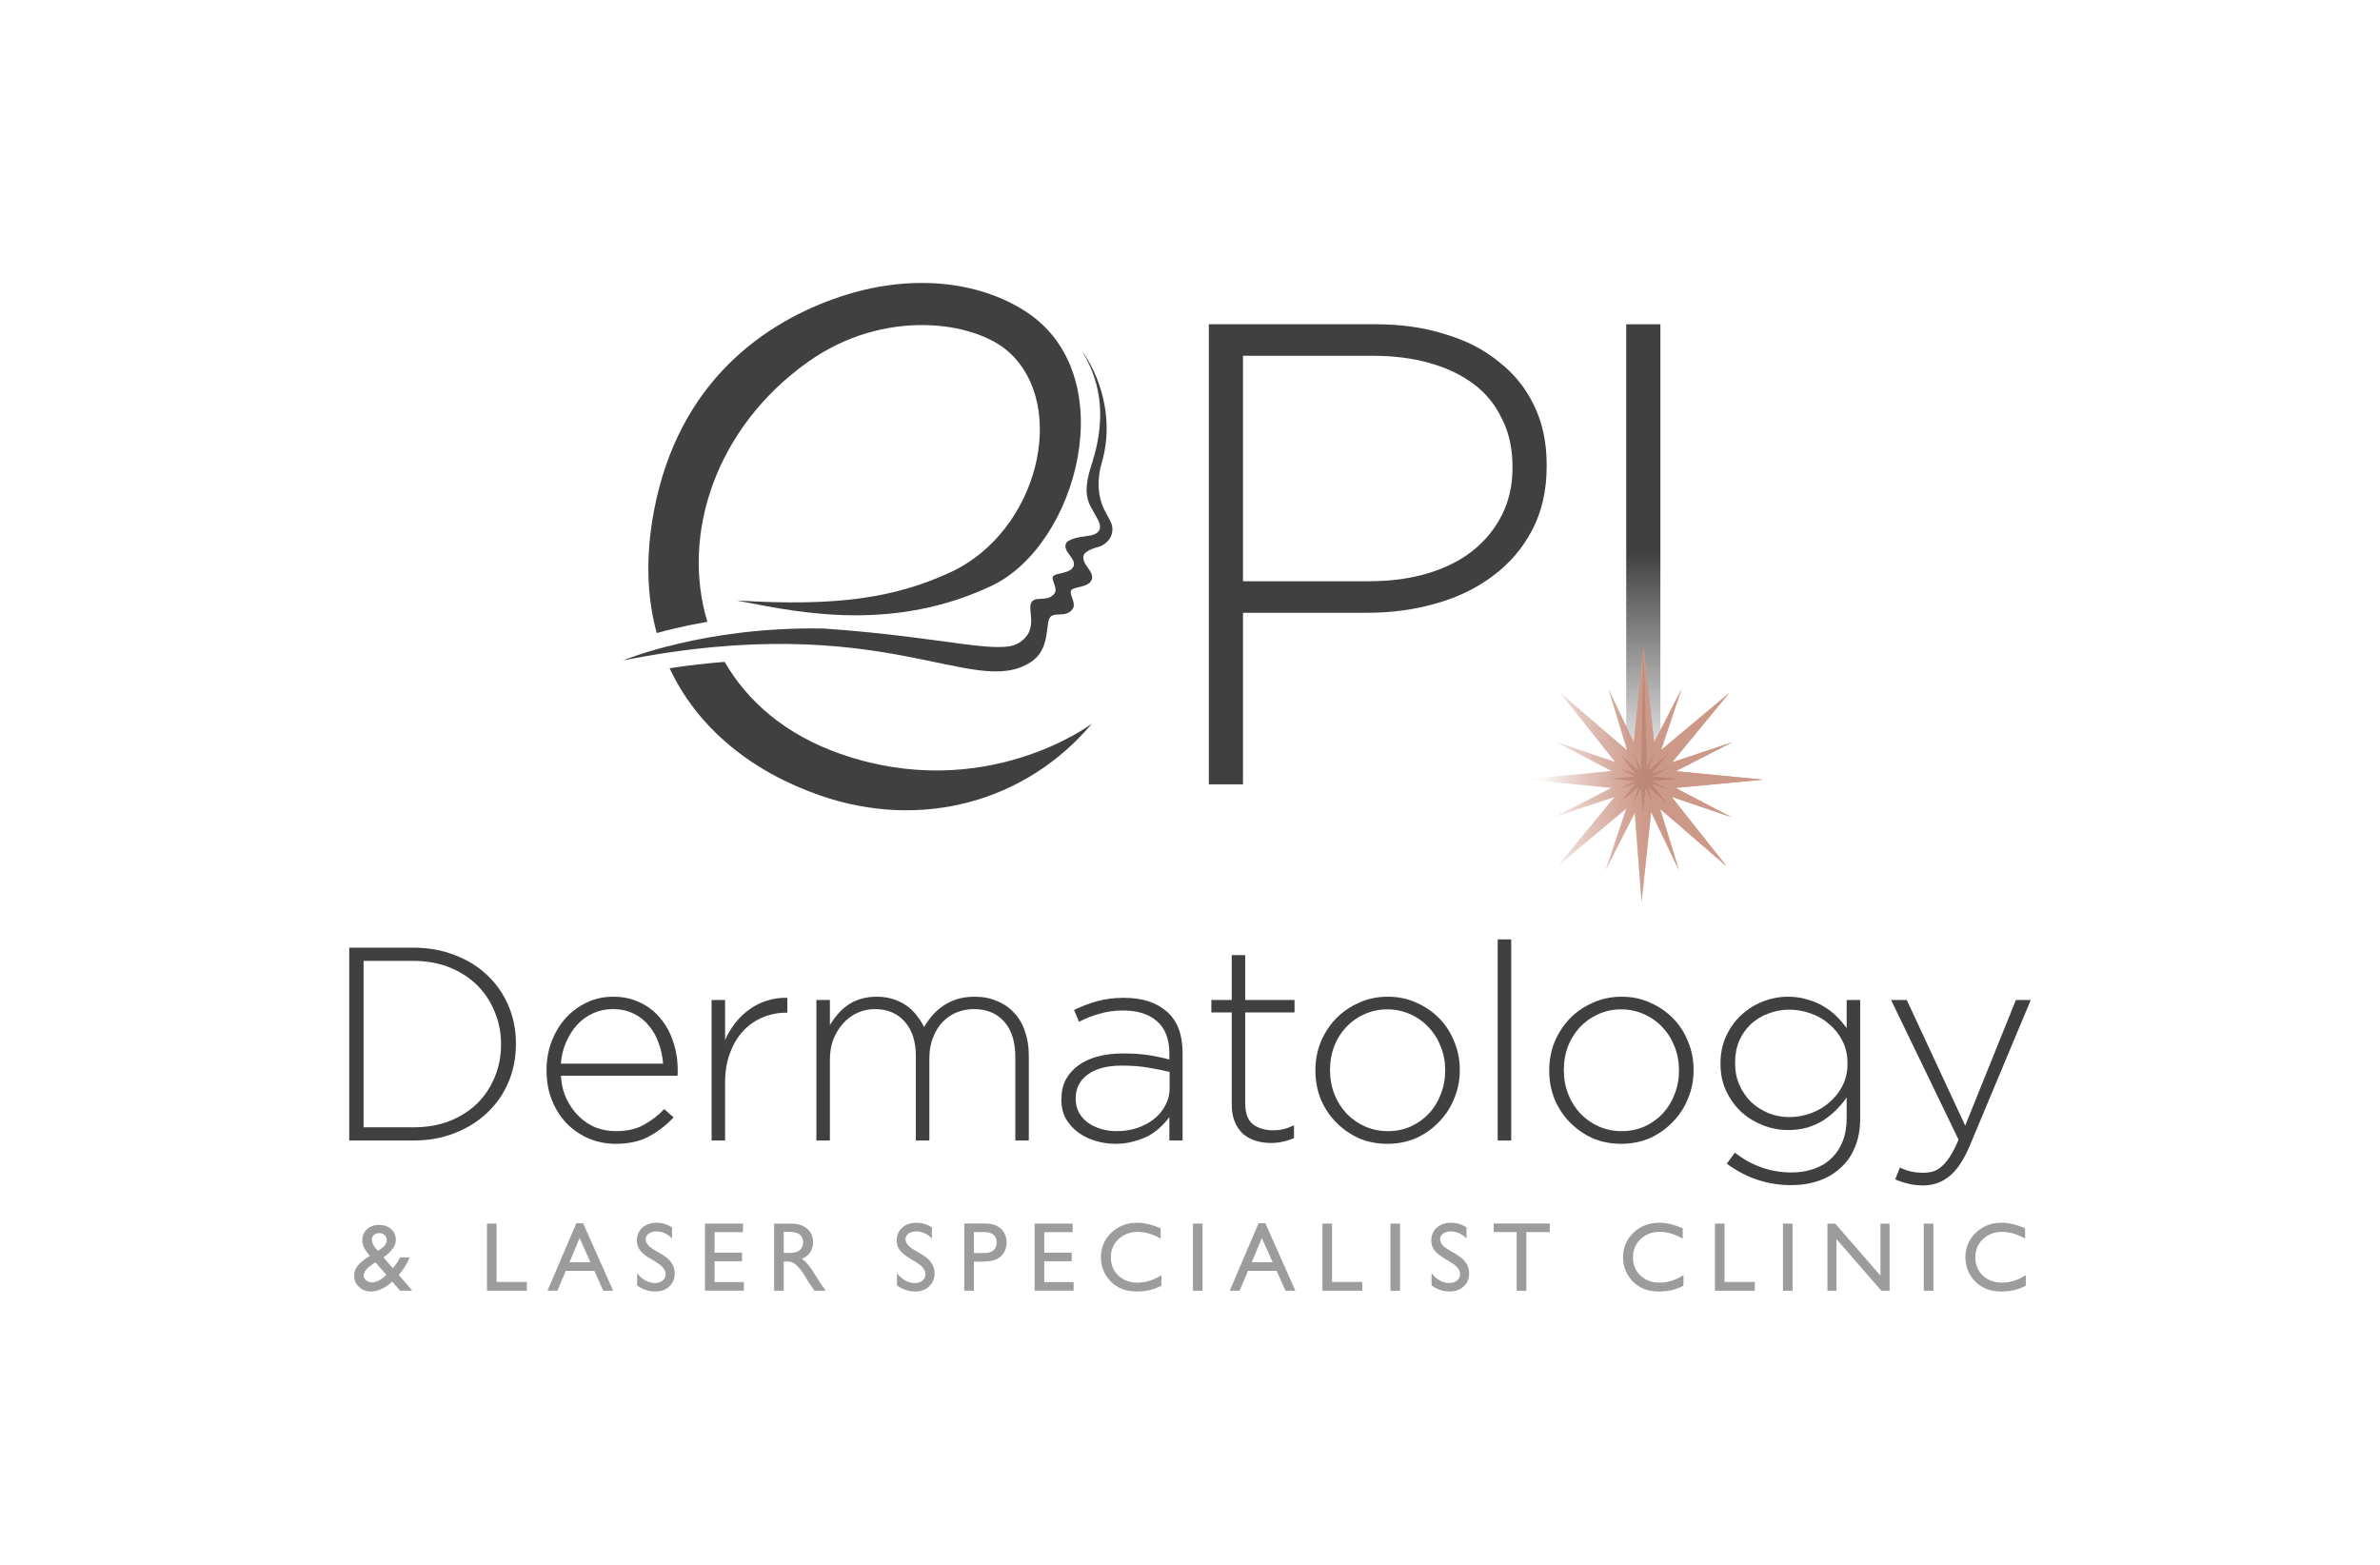 <svg width="184" height="121" viewBox="0 0 184 121" fill="none" xmlns="http://www.w3.org/2000/svg">
<path d="M119.575 36.046V35.944C119.575 34.216 119.253 32.692 118.61 31.371C117.966 30.016 117.051 28.881 115.866 27.966C114.714 27.017 113.325 26.306 111.699 25.832C110.106 25.324 108.328 25.07 106.363 25.07H93.456V60.64H96.098V47.378H105.702C107.566 47.378 109.327 47.141 110.987 46.666C112.681 46.192 114.155 45.48 115.408 44.532C116.696 43.583 117.712 42.398 118.457 40.975C119.202 39.552 119.575 37.909 119.575 36.046ZM116.933 36.198C116.933 37.519 116.662 38.722 116.12 39.806C115.578 40.89 114.815 41.822 113.833 42.601C112.884 43.346 111.733 43.922 110.377 44.329C109.022 44.735 107.515 44.938 105.855 44.938H96.098V27.509H106.16C107.752 27.509 109.209 27.695 110.53 28.068C111.851 28.44 112.986 28.982 113.935 29.694C114.883 30.405 115.611 31.303 116.12 32.387C116.662 33.437 116.933 34.674 116.933 36.096V36.198Z" fill="#404040"/>
<path d="M128.366 60.641V25.071H125.724V60.641H128.366Z" fill="url(#paint0_linear_10230_7940)"/>
<path d="M129.545 60.92L136.295 60.281L129.565 59.623L133.945 57.376L129.274 58.936L133.689 53.576L128.422 57.986L130.006 53.268L127.883 57.396L127.069 49.938L126.311 57.394L124.348 53.26L125.803 58.025L120.62 53.558L124.861 58.914L120.285 57.358L124.593 59.613L117.813 60.256L124.573 60.917L120.198 63.16L124.821 61.616L120.419 66.96L125.735 62.508L124.138 67.269L126.384 62.847L126.912 69.745L127.653 62.788L129.796 67.276L128.354 62.553L133.488 66.978L129.233 61.606L133.858 63.179L129.545 60.92Z" fill="url(#paint1_linear_10230_7940)"/>
<path d="M136.295 60.281L129.545 60.92L133.858 63.179L129.233 61.606L133.488 66.978L128.354 62.553L129.796 67.276L127.653 62.788L126.912 69.745L126.384 62.847L124.138 67.269L125.735 62.508L120.419 66.96L124.821 61.616L120.198 63.16L124.573 60.917L117.813 60.256L124.593 59.613L120.285 57.358L124.861 58.914L120.62 53.558L125.803 58.025L124.348 53.26L126.311 57.394L127.069 49.938L127.883 57.396L130.006 53.268L128.422 57.986L133.689 53.576L129.274 58.936L133.945 57.376L129.565 59.623L136.295 60.281Z" fill="url(#paint2_linear_10230_7940)"/>
<path d="M129.622 60.214L127.743 60.392L128.94 61.019L127.662 60.584L128.842 62.074L127.409 60.839L127.811 62.157L127.22 60.919L127.015 62.843L126.868 60.918L126.24 62.155L126.682 60.839L125.212 62.069L126.436 60.583L125.145 61.014L126.362 60.39L124.488 60.207L126.367 60.029L125.17 59.402L126.448 59.837L125.268 58.346L126.7 59.581L126.298 58.264L126.876 59.475L127.069 49.938L127.32 59.348L127.87 58.266L127.428 59.582L128.898 58.351L127.673 59.838L128.964 59.407L127.748 60.031L129.622 60.214Z" fill="url(#paint3_linear_10230_7940)"/>
<path d="M85.175 35.786C86.416 31.523 84.286 27.935 83.654 27.172C84.843 29.071 85.696 31.845 84.431 35.79C84.073 36.907 83.761 38.063 84.286 39.1L84.843 40.112C85.371 41.031 84.767 41.357 84.132 41.429C83.34 41.518 82.536 41.699 82.406 42.029C82.154 42.67 83.233 43.176 82.995 43.781C82.756 44.387 81.523 44.273 81.396 44.593C81.27 44.914 81.848 45.502 81.489 45.927C80.921 46.597 79.959 46.006 79.706 46.647C79.454 47.288 80.308 48.756 78.77 49.707C77.227 50.662 72.989 49.239 63.683 48.595C54.451 48.42 48.173 51.06 48.176 51.06C68.455 47.031 75.234 54.105 79.706 51.181C81.103 50.267 80.855 48.567 81.103 47.877C81.352 47.186 82.334 47.836 82.901 47.118C83.26 46.663 82.668 46.021 82.793 45.676C82.917 45.331 84.168 45.467 84.402 44.815C84.637 44.164 83.538 43.605 83.787 42.915C83.862 42.706 84.317 42.438 84.79 42.324C85.759 42.092 86.3 41.151 85.833 40.272L85.371 39.403C84.827 38.276 84.824 36.989 85.175 35.786Z" fill="#404040"/>
<path fill-rule="evenodd" clip-rule="evenodd" d="M57.478 46.528C62.054 47.425 69.197 48.826 76.665 45.289C83.298 42.147 86.888 29.006 79.302 24.086C75.668 21.729 70.402 21.111 64.927 22.95C59.27 24.851 52.432 29.387 50.538 39.61C49.894 43.086 50.024 46.202 50.771 48.942C51.203 48.824 51.677 48.703 52.19 48.583C52.941 48.407 53.776 48.232 54.688 48.074C52.625 41.265 55.361 33.023 62.472 27.977C68.361 23.797 75.346 24.828 77.997 27.219C82.613 31.384 80.269 41.128 73.453 44.259C69.186 46.219 64.744 46.909 56.961 46.427C57.129 46.459 57.302 46.493 57.478 46.528ZM56.024 51.171C54.686 51.278 53.269 51.438 51.767 51.663C53.971 56.38 58.215 59.703 63.407 61.503C71.221 64.212 79.302 62.014 84.41 55.956C84.41 55.956 76.135 62.207 64.927 58.269C60.743 56.799 57.792 54.248 56.024 51.171Z" fill="#404040"/>
<path d="M39.886 80.724V80.682C39.886 79.631 39.695 78.658 39.311 77.764C38.928 76.855 38.381 76.067 37.671 75.399C36.975 74.732 36.138 74.214 35.158 73.844C34.192 73.461 33.127 73.269 31.963 73.269H27V88.179H31.963C33.127 88.179 34.192 87.988 35.158 87.604C36.138 87.221 36.975 86.695 37.671 86.028C38.381 85.361 38.928 84.573 39.311 83.664C39.695 82.755 39.886 81.775 39.886 80.724ZM38.736 80.767C38.736 81.662 38.573 82.499 38.246 83.28C37.934 84.047 37.487 84.722 36.904 85.304C36.322 85.872 35.612 86.326 34.774 86.667C33.937 86.994 32.999 87.157 31.963 87.157H28.108V74.292H31.963C32.999 74.292 33.937 74.462 34.774 74.803C35.612 75.144 36.322 75.605 36.904 76.187C37.487 76.77 37.934 77.451 38.246 78.232C38.573 79.013 38.736 79.844 38.736 80.724V80.767Z" fill="#404040"/>
<path d="M43.363 83.174H52.373C52.387 83.089 52.394 83.025 52.394 82.982C52.394 82.925 52.394 82.861 52.394 82.79V82.748C52.394 81.938 52.274 81.193 52.032 80.511C51.805 79.816 51.471 79.212 51.031 78.701C50.605 78.19 50.087 77.792 49.476 77.508C48.866 77.21 48.177 77.061 47.41 77.061C46.672 77.061 45.99 77.21 45.365 77.508C44.74 77.806 44.194 78.211 43.725 78.722C43.271 79.233 42.909 79.837 42.639 80.533C42.383 81.214 42.255 81.945 42.255 82.727V82.769C42.255 83.621 42.398 84.395 42.681 85.091C42.965 85.787 43.349 86.383 43.832 86.88C44.329 87.377 44.897 87.76 45.536 88.03C46.189 88.3 46.87 88.435 47.581 88.435C48.617 88.435 49.483 88.243 50.179 87.86C50.889 87.476 51.521 86.987 52.075 86.39L51.351 85.751C50.896 86.234 50.371 86.639 49.774 86.965C49.192 87.292 48.475 87.455 47.623 87.455C47.084 87.455 46.565 87.363 46.068 87.178C45.585 86.979 45.152 86.695 44.769 86.326C44.386 85.957 44.066 85.51 43.81 84.984C43.555 84.459 43.406 83.855 43.363 83.174ZM43.363 82.237C43.406 81.64 43.541 81.086 43.768 80.575C43.995 80.05 44.279 79.603 44.62 79.233C44.975 78.85 45.387 78.552 45.855 78.339C46.324 78.126 46.828 78.019 47.367 78.019C47.992 78.019 48.539 78.14 49.008 78.381C49.476 78.609 49.867 78.921 50.179 79.319C50.506 79.702 50.754 80.149 50.925 80.66C51.109 81.157 51.223 81.683 51.265 82.237H43.363Z" fill="#404040"/>
<path d="M60.871 78.296V77.146C60.332 77.132 59.813 77.203 59.316 77.359C58.834 77.501 58.386 77.721 57.974 78.019C57.563 78.303 57.194 78.651 56.867 79.063C56.54 79.475 56.27 79.922 56.057 80.405V77.316H55.014V88.179H56.057V83.728C56.057 82.847 56.185 82.073 56.441 81.406C56.697 80.724 57.037 80.156 57.463 79.702C57.904 79.233 58.408 78.885 58.976 78.658C59.544 78.417 60.14 78.296 60.765 78.296H60.871Z" fill="#404040"/>
<path d="M79.538 88.179V81.598C79.538 80.916 79.439 80.298 79.24 79.745C79.055 79.177 78.779 78.701 78.409 78.317C78.054 77.92 77.614 77.615 77.089 77.401C76.578 77.174 76.002 77.061 75.364 77.061C74.852 77.061 74.391 77.125 73.979 77.252C73.581 77.38 73.219 77.558 72.893 77.785C72.58 77.998 72.303 78.246 72.062 78.53C71.821 78.814 71.615 79.106 71.444 79.404C71.288 79.091 71.096 78.793 70.869 78.509C70.656 78.225 70.401 77.977 70.102 77.764C69.804 77.551 69.456 77.38 69.059 77.252C68.675 77.125 68.249 77.061 67.781 77.061C67.298 77.061 66.865 77.125 66.481 77.252C66.112 77.366 65.786 77.529 65.502 77.742C65.218 77.941 64.962 78.175 64.735 78.445C64.522 78.701 64.33 78.971 64.16 79.255V77.316H63.116V88.179H64.16V81.917C64.16 81.363 64.245 80.852 64.415 80.383C64.6 79.915 64.849 79.503 65.161 79.148C65.473 78.793 65.842 78.516 66.268 78.317C66.694 78.119 67.149 78.019 67.632 78.019C68.611 78.019 69.385 78.346 69.953 78.999C70.521 79.638 70.805 80.525 70.805 81.662V88.179H71.849V81.853C71.849 81.243 71.941 80.703 72.126 80.234C72.311 79.752 72.559 79.347 72.871 79.02C73.184 78.694 73.546 78.445 73.958 78.275C74.384 78.104 74.824 78.019 75.278 78.019C76.287 78.019 77.075 78.346 77.643 78.999C78.211 79.638 78.495 80.547 78.495 81.725V88.179H79.538Z" fill="#404040"/>
<path d="M91.427 88.179V81.406C91.427 79.986 91.022 78.921 90.213 78.211C89.404 77.501 88.296 77.146 86.89 77.146C86.138 77.146 85.456 77.231 84.846 77.401C84.235 77.572 83.632 77.799 83.035 78.083L83.418 78.999C83.915 78.743 84.441 78.537 84.995 78.381C85.549 78.211 86.159 78.126 86.826 78.126C87.948 78.126 88.822 78.403 89.446 78.956C90.085 79.51 90.405 80.341 90.405 81.448V81.917C89.879 81.775 89.34 81.662 88.786 81.576C88.232 81.491 87.572 81.448 86.805 81.448C86.095 81.448 85.449 81.527 84.867 81.683C84.285 81.839 83.788 82.066 83.376 82.364C82.964 82.663 82.638 83.032 82.396 83.472C82.169 83.912 82.055 84.416 82.055 84.984V85.027C82.055 85.595 82.176 86.092 82.417 86.518C82.673 86.944 83 87.299 83.397 87.583C83.795 87.867 84.242 88.08 84.739 88.222C85.236 88.364 85.74 88.435 86.251 88.435C86.763 88.435 87.231 88.371 87.657 88.243C88.097 88.13 88.488 87.981 88.829 87.796C89.169 87.597 89.468 87.377 89.723 87.136C89.993 86.88 90.22 86.624 90.405 86.369V88.179H91.427ZM90.426 84.111C90.426 84.608 90.312 85.062 90.085 85.474C89.872 85.886 89.574 86.241 89.191 86.539C88.822 86.823 88.388 87.05 87.891 87.221C87.394 87.377 86.869 87.455 86.315 87.455C85.903 87.455 85.506 87.398 85.123 87.285C84.739 87.171 84.398 87.008 84.1 86.795C83.816 86.582 83.589 86.326 83.418 86.028C83.248 85.716 83.163 85.361 83.163 84.963V84.92C83.163 84.154 83.468 83.543 84.079 83.089C84.704 82.62 85.591 82.386 86.741 82.386C87.522 82.386 88.218 82.442 88.829 82.556C89.439 82.656 89.972 82.762 90.426 82.876V84.111Z" fill="#404040"/>
<path d="M100.04 87.988V87.008C99.727 87.15 99.45 87.249 99.209 87.306C98.967 87.363 98.712 87.391 98.442 87.391C97.803 87.391 97.278 87.235 96.866 86.923C96.468 86.61 96.269 86.064 96.269 85.282V78.275H100.082V77.316H96.269V73.844H95.226V77.316H93.65V78.275H95.226V85.389C95.226 85.9 95.304 86.347 95.46 86.731C95.616 87.1 95.829 87.412 96.099 87.668C96.383 87.909 96.71 88.087 97.079 88.201C97.448 88.314 97.846 88.371 98.272 88.371C98.612 88.371 98.918 88.335 99.188 88.264C99.472 88.208 99.755 88.115 100.04 87.988Z" fill="#404040"/>
<path d="M112.857 82.748V82.705C112.857 81.938 112.715 81.214 112.431 80.533C112.161 79.851 111.777 79.255 111.28 78.743C110.783 78.232 110.194 77.828 109.512 77.529C108.845 77.217 108.107 77.061 107.297 77.061C106.488 77.061 105.742 77.217 105.061 77.529C104.379 77.828 103.783 78.239 103.272 78.765C102.775 79.29 102.384 79.894 102.1 80.575C101.83 81.257 101.695 81.981 101.695 82.748V82.79C101.695 83.557 101.83 84.281 102.1 84.963C102.384 85.645 102.775 86.241 103.272 86.752C103.769 87.263 104.351 87.675 105.018 87.988C105.7 88.286 106.445 88.435 107.255 88.435C108.064 88.435 108.81 88.286 109.491 87.988C110.173 87.675 110.762 87.256 111.259 86.731C111.77 86.206 112.161 85.602 112.431 84.92C112.715 84.239 112.857 83.515 112.857 82.748ZM111.728 82.79C111.728 83.429 111.614 84.033 111.387 84.601C111.174 85.169 110.869 85.666 110.471 86.092C110.088 86.504 109.619 86.837 109.065 87.093C108.526 87.334 107.936 87.455 107.297 87.455C106.673 87.455 106.083 87.334 105.529 87.093C104.99 86.852 104.514 86.518 104.102 86.092C103.705 85.666 103.392 85.169 103.165 84.601C102.938 84.019 102.824 83.401 102.824 82.748V82.705C102.824 82.066 102.931 81.463 103.144 80.895C103.371 80.327 103.676 79.837 104.06 79.425C104.457 78.999 104.926 78.665 105.465 78.424C106.019 78.168 106.616 78.04 107.255 78.04C107.879 78.04 108.462 78.161 109.001 78.403C109.555 78.644 110.031 78.978 110.428 79.404C110.84 79.83 111.16 80.334 111.387 80.916C111.614 81.484 111.728 82.095 111.728 82.748V82.79Z" fill="#404040"/>
<path d="M116.832 88.179V72.63H115.788V88.179H116.832Z" fill="#404040"/>
<path d="M130.933 82.748V82.705C130.933 81.938 130.791 81.214 130.507 80.533C130.237 79.851 129.854 79.255 129.357 78.743C128.86 78.232 128.271 77.828 127.589 77.529C126.922 77.217 126.183 77.061 125.374 77.061C124.564 77.061 123.819 77.217 123.137 77.529C122.456 77.828 121.859 78.239 121.348 78.765C120.851 79.29 120.461 79.894 120.177 80.575C119.907 81.257 119.772 81.981 119.772 82.748V82.79C119.772 83.557 119.907 84.281 120.177 84.963C120.461 85.645 120.851 86.241 121.348 86.752C121.845 87.263 122.427 87.675 123.095 87.988C123.776 88.286 124.522 88.435 125.331 88.435C126.141 88.435 126.886 88.286 127.568 87.988C128.249 87.675 128.839 87.256 129.336 86.731C129.847 86.206 130.237 85.602 130.507 84.92C130.791 84.239 130.933 83.515 130.933 82.748ZM129.804 82.79C129.804 83.429 129.691 84.033 129.463 84.601C129.25 85.169 128.945 85.666 128.548 86.092C128.164 86.504 127.696 86.837 127.142 87.093C126.602 87.334 126.013 87.455 125.374 87.455C124.749 87.455 124.16 87.334 123.606 87.093C123.066 86.852 122.591 86.518 122.179 86.092C121.781 85.666 121.469 85.169 121.242 84.601C121.014 84.019 120.901 83.401 120.901 82.748V82.705C120.901 82.066 121.007 81.463 121.22 80.895C121.448 80.327 121.753 79.837 122.136 79.425C122.534 78.999 123.002 78.665 123.542 78.424C124.096 78.168 124.692 78.04 125.331 78.04C125.956 78.04 126.538 78.161 127.078 78.403C127.632 78.644 128.107 78.978 128.505 79.404C128.917 79.83 129.236 80.334 129.463 80.916C129.691 81.484 129.804 82.095 129.804 82.748V82.79Z" fill="#404040"/>
<path d="M143.812 86.497V77.316H142.768V79.489C142.541 79.177 142.278 78.871 141.98 78.573C141.682 78.275 141.348 78.019 140.979 77.806C140.61 77.579 140.191 77.401 139.722 77.274C139.268 77.132 138.771 77.061 138.231 77.061C137.578 77.061 136.939 77.181 136.315 77.423C135.69 77.664 135.129 78.012 134.632 78.466C134.149 78.907 133.759 79.446 133.46 80.085C133.162 80.724 133.013 81.434 133.013 82.215V82.258C133.013 83.039 133.162 83.742 133.46 84.367C133.759 84.991 134.149 85.531 134.632 85.985C135.129 86.426 135.69 86.766 136.315 87.008C136.939 87.249 137.578 87.37 138.231 87.37C138.771 87.37 139.268 87.306 139.722 87.178C140.177 87.036 140.589 86.852 140.958 86.624C141.327 86.383 141.661 86.113 141.959 85.815C142.257 85.517 142.527 85.197 142.768 84.856V86.433C142.768 87.129 142.662 87.739 142.449 88.264C142.236 88.79 141.938 89.23 141.554 89.585C141.185 89.94 140.738 90.203 140.212 90.373C139.701 90.558 139.133 90.65 138.508 90.65C136.904 90.65 135.441 90.139 134.121 89.117L133.503 89.969C134.994 91.076 136.655 91.63 138.487 91.63C139.254 91.63 139.964 91.516 140.617 91.289C141.27 91.062 141.831 90.728 142.3 90.288C142.783 89.862 143.152 89.329 143.407 88.691C143.677 88.052 143.812 87.32 143.812 86.497ZM142.832 82.237C142.832 82.861 142.704 83.429 142.449 83.941C142.193 84.438 141.852 84.871 141.426 85.24C141.015 85.595 140.539 85.872 139.999 86.071C139.46 86.269 138.906 86.369 138.338 86.369C137.784 86.369 137.252 86.269 136.741 86.071C136.229 85.858 135.782 85.574 135.399 85.219C135.015 84.849 134.71 84.409 134.483 83.898C134.256 83.387 134.142 82.826 134.142 82.215V82.173C134.142 81.534 134.248 80.966 134.461 80.469C134.689 79.957 134.994 79.524 135.377 79.169C135.761 78.814 136.208 78.545 136.719 78.36C137.23 78.161 137.77 78.062 138.338 78.062C138.906 78.062 139.46 78.161 139.999 78.36C140.539 78.545 141.015 78.822 141.426 79.191C141.852 79.546 142.193 79.979 142.449 80.49C142.704 81.001 142.832 81.569 142.832 82.194V82.237Z" fill="#404040"/>
<path d="M157 77.316H155.85L151.931 87.029L147.415 77.316H146.201L151.419 88.115C151.221 88.584 151.022 88.982 150.823 89.308C150.624 89.635 150.418 89.897 150.205 90.096C149.992 90.309 149.765 90.458 149.524 90.543C149.282 90.629 149.02 90.671 148.736 90.671C148.324 90.671 147.983 90.636 147.713 90.565C147.443 90.508 147.167 90.409 146.883 90.267L146.52 91.183C146.89 91.339 147.238 91.452 147.564 91.523C147.891 91.609 148.26 91.651 148.672 91.651C149.453 91.651 150.127 91.417 150.695 90.948C151.277 90.494 151.81 89.699 152.293 88.563L157 77.316Z" fill="#404040"/>
<path d="M30.929 99.793L30.327 99.087C30.275 99.139 30.186 99.214 30.06 99.313L30.052 99.321C29.877 99.467 29.659 99.592 29.399 99.696C29.141 99.8 28.898 99.852 28.671 99.852C28.311 99.852 28.007 99.736 27.757 99.503C27.507 99.268 27.382 98.982 27.382 98.645C27.382 98.402 27.442 98.183 27.564 97.987C27.688 97.792 27.888 97.592 28.165 97.389L28.177 97.378C28.34 97.257 28.481 97.164 28.6 97.1C28.209 96.681 28.013 96.28 28.013 95.896C28.013 95.542 28.133 95.255 28.373 95.034C28.614 94.814 28.926 94.704 29.309 94.704C29.686 94.704 29.995 94.811 30.238 95.027C30.481 95.242 30.602 95.517 30.602 95.852C30.602 96.305 30.3 96.746 29.696 97.174L29.644 97.215L30.372 98.05C30.585 97.818 30.77 97.539 30.929 97.215H31.672C31.494 97.675 31.212 98.129 30.829 98.574L31.88 99.793H30.929ZM29.703 98.719L29.87 98.567L29.027 97.594L28.7 97.824C28.314 98.084 28.121 98.348 28.121 98.615C28.121 98.761 28.184 98.886 28.31 98.99C28.437 99.094 28.589 99.146 28.767 99.146C28.906 99.146 29.062 99.107 29.235 99.027C29.411 98.948 29.567 98.845 29.703 98.719ZM29.224 96.713L29.506 96.513C29.769 96.327 29.9 96.112 29.9 95.866C29.9 95.715 29.844 95.589 29.733 95.488C29.624 95.386 29.485 95.335 29.317 95.335C29.154 95.335 29.018 95.382 28.912 95.476C28.806 95.57 28.752 95.688 28.752 95.829C28.752 95.966 28.794 96.114 28.879 96.275C28.963 96.433 29.078 96.58 29.224 96.713Z" fill="#9C9C9C"/>
<path d="M37.649 94.603H38.392V99.117H40.728V99.793H37.649V94.603Z" fill="#9C9C9C"/>
<path d="M44.556 94.574H45.08L47.402 99.793H46.64L45.949 98.255H43.743L43.089 99.793H42.328L44.556 94.574ZM45.645 97.594L44.809 95.714L44.033 97.594H45.645Z" fill="#9C9C9C"/>
<path d="M50.78 97.616L50.216 97.274C49.861 97.059 49.609 96.847 49.458 96.639C49.309 96.428 49.235 96.187 49.235 95.915C49.235 95.506 49.376 95.174 49.658 94.919C49.943 94.664 50.312 94.537 50.765 94.537C51.199 94.537 51.596 94.658 51.958 94.901V95.744C51.584 95.385 51.181 95.205 50.751 95.205C50.508 95.205 50.309 95.262 50.153 95.376C49.996 95.488 49.919 95.631 49.919 95.807C49.919 95.963 49.975 96.109 50.089 96.245C50.203 96.382 50.388 96.524 50.643 96.672L51.211 97.007C51.845 97.383 52.162 97.864 52.162 98.448C52.162 98.864 52.022 99.202 51.742 99.462C51.465 99.722 51.103 99.852 50.658 99.852C50.145 99.852 49.678 99.695 49.257 99.38V98.437C49.658 98.944 50.123 99.198 50.65 99.198C50.883 99.198 51.076 99.134 51.23 99.005C51.386 98.874 51.464 98.71 51.464 98.515C51.464 98.198 51.236 97.898 50.78 97.616Z" fill="#9C9C9C"/>
<path d="M54.501 94.603H57.442V95.265H55.243V96.847H57.368V97.512H55.243V99.124H57.513V99.785H54.501V94.603Z" fill="#9C9C9C"/>
<path d="M59.848 99.793V94.603H61.148C61.673 94.603 62.089 94.734 62.396 94.993C62.705 95.254 62.86 95.605 62.86 96.048C62.86 96.35 62.785 96.612 62.634 96.832C62.483 97.053 62.266 97.217 61.984 97.326C62.15 97.435 62.312 97.584 62.47 97.772C62.629 97.96 62.852 98.288 63.139 98.756C63.319 99.051 63.464 99.272 63.573 99.421L63.848 99.793H62.964L62.738 99.451C62.73 99.438 62.715 99.417 62.693 99.388L62.548 99.183L62.318 98.805L62.069 98.4C61.916 98.187 61.774 98.017 61.646 97.891C61.519 97.764 61.404 97.674 61.3 97.62C61.199 97.563 61.026 97.534 60.784 97.534H60.591V99.793H59.848ZM60.813 95.235H60.591V96.873H60.873C61.249 96.873 61.507 96.841 61.646 96.776C61.787 96.712 61.896 96.615 61.972 96.487C62.052 96.356 62.091 96.207 62.091 96.041C62.091 95.878 62.048 95.73 61.961 95.599C61.875 95.465 61.752 95.371 61.594 95.317C61.438 95.262 61.178 95.235 60.813 95.235Z" fill="#9C9C9C"/>
<path d="M70.869 97.616L70.305 97.274C69.951 97.059 69.698 96.847 69.547 96.639C69.398 96.428 69.324 96.187 69.324 95.915C69.324 95.506 69.465 95.174 69.747 94.919C70.032 94.664 70.401 94.537 70.854 94.537C71.288 94.537 71.685 94.658 72.047 94.901V95.744C71.673 95.385 71.27 95.205 70.839 95.205C70.597 95.205 70.397 95.262 70.241 95.376C70.085 95.488 70.007 95.631 70.007 95.807C70.007 95.963 70.064 96.109 70.178 96.245C70.292 96.382 70.477 96.524 70.732 96.672L71.3 97.007C71.934 97.383 72.251 97.864 72.251 98.448C72.251 98.864 72.111 99.202 71.831 99.462C71.554 99.722 71.192 99.852 70.747 99.852C70.234 99.852 69.767 99.695 69.346 99.38V98.437C69.747 98.944 70.212 99.198 70.739 99.198C70.972 99.198 71.165 99.134 71.319 99.005C71.475 98.874 71.553 98.71 71.553 98.515C71.553 98.198 71.325 97.898 70.869 97.616Z" fill="#9C9C9C"/>
<path d="M74.549 99.793V94.596H76.194C76.689 94.596 77.084 94.73 77.379 94.997C77.674 95.265 77.821 95.624 77.821 96.074C77.821 96.376 77.746 96.644 77.594 96.877C77.443 97.109 77.237 97.279 76.974 97.386C76.712 97.49 76.335 97.542 75.845 97.542H75.295V99.793H74.549ZM76.064 95.257H75.295V96.88H76.109C76.411 96.88 76.644 96.81 76.807 96.669C76.97 96.525 77.052 96.321 77.052 96.056C77.052 95.523 76.723 95.257 76.064 95.257Z" fill="#9C9C9C"/>
<path d="M79.989 94.603H82.93V95.265H80.732V96.847H82.856V97.512H80.732V99.124H83.001V99.785H79.989V94.603Z" fill="#9C9C9C"/>
<path d="M89.786 98.589V99.406C89.241 99.703 88.612 99.852 87.899 99.852C87.32 99.852 86.828 99.736 86.424 99.503C86.021 99.27 85.701 98.949 85.466 98.541C85.231 98.132 85.113 97.69 85.113 97.215C85.113 96.46 85.382 95.824 85.919 95.309C86.459 94.794 87.124 94.537 87.914 94.537C88.459 94.537 89.064 94.679 89.73 94.964V95.762C89.123 95.416 88.53 95.242 87.951 95.242C87.357 95.242 86.863 95.431 86.469 95.807C86.078 96.181 85.882 96.65 85.882 97.215C85.882 97.784 86.075 98.252 86.462 98.619C86.848 98.985 87.342 99.168 87.944 99.168C88.573 99.168 89.187 98.975 89.786 98.589Z" fill="#9C9C9C"/>
<path d="M92.228 94.603H92.971V99.793H92.228V94.603Z" fill="#9C9C9C"/>
<path d="M97.301 94.574H97.825L100.146 99.793H99.385L98.694 98.255H96.487L95.834 99.793H95.072L97.301 94.574ZM98.389 97.594L97.553 95.714L96.777 97.594H98.389Z" fill="#9C9C9C"/>
<path d="M102.239 94.603H102.982V99.117H105.319V99.793H102.239V94.603Z" fill="#9C9C9C"/>
<path d="M107.498 94.603H108.24V99.793H107.498V94.603Z" fill="#9C9C9C"/>
<path d="M112.199 97.616L111.634 97.274C111.28 97.059 111.027 96.847 110.876 96.639C110.728 96.428 110.653 96.187 110.653 95.915C110.653 95.506 110.794 95.174 111.077 94.919C111.362 94.664 111.731 94.537 112.184 94.537C112.617 94.537 113.014 94.658 113.376 94.901V95.744C113.002 95.385 112.6 95.205 112.169 95.205C111.926 95.205 111.727 95.262 111.571 95.376C111.415 95.488 111.337 95.631 111.337 95.807C111.337 95.963 111.394 96.109 111.508 96.245C111.622 96.382 111.806 96.524 112.061 96.672L112.629 97.007C113.263 97.383 113.58 97.864 113.58 98.448C113.58 98.864 113.44 99.202 113.161 99.462C112.883 99.722 112.522 99.852 112.076 99.852C111.563 99.852 111.097 99.695 110.676 99.38V98.437C111.077 98.944 111.541 99.198 112.069 99.198C112.301 99.198 112.494 99.134 112.648 99.005C112.804 98.874 112.882 98.71 112.882 98.515C112.882 98.198 112.654 97.898 112.199 97.616Z" fill="#9C9C9C"/>
<path d="M115.477 94.596H119.812V95.257H118.003V99.793H117.256V95.257H115.477V94.596Z" fill="#9C9C9C"/>
<path d="M130.149 98.589V99.406C129.605 99.703 128.976 99.852 128.263 99.852C127.683 99.852 127.192 99.736 126.788 99.503C126.384 99.27 126.065 98.949 125.83 98.541C125.594 98.132 125.477 97.69 125.477 97.215C125.477 96.46 125.745 95.824 126.283 95.309C126.823 94.794 127.488 94.537 128.277 94.537C128.822 94.537 129.428 94.679 130.094 94.964V95.762C129.487 95.416 128.894 95.242 128.315 95.242C127.72 95.242 127.226 95.431 126.833 95.807C126.441 96.181 126.246 96.65 126.246 97.215C126.246 97.784 126.439 98.252 126.825 98.619C127.211 98.985 127.705 99.168 128.307 99.168C128.936 99.168 129.55 98.975 130.149 98.589Z" fill="#9C9C9C"/>
<path d="M132.585 94.603H133.328V99.117H135.664V99.793H132.585V94.603Z" fill="#9C9C9C"/>
<path d="M137.843 94.603H138.586V99.793H137.843V94.603Z" fill="#9C9C9C"/>
<path d="M145.381 94.603H146.087V99.793H145.448L141.979 95.8V99.793H141.281V94.603H141.883L145.381 98.63V94.603Z" fill="#9C9C9C"/>
<path d="M148.73 94.603H149.473V99.793H148.73V94.603Z" fill="#9C9C9C"/>
<path d="M156.618 98.589V99.406C156.074 99.703 155.445 99.852 154.731 99.852C154.152 99.852 153.66 99.736 153.257 99.503C152.853 99.27 152.534 98.949 152.298 98.541C152.063 98.132 151.946 97.69 151.946 97.215C151.946 96.46 152.214 95.824 152.752 95.309C153.291 94.794 153.956 94.537 154.746 94.537C155.291 94.537 155.896 94.679 156.563 94.964V95.762C155.956 95.416 155.363 95.242 154.783 95.242C154.189 95.242 153.695 95.431 153.301 95.807C152.91 96.181 152.714 96.65 152.714 97.215C152.714 97.784 152.908 98.252 153.294 98.619C153.68 98.985 154.174 99.168 154.776 99.168C155.405 99.168 156.019 98.975 156.618 98.589Z" fill="#9C9C9C"/>
<defs>
<linearGradient id="paint0_linear_10230_7940" x1="127.045" y1="25.071" x2="127.045" y2="60.641" gradientUnits="userSpaceOnUse">
<stop offset="0.493" stop-color="#404040"/>
<stop offset="1" stop-color="#404040" stop-opacity="0"/>
</linearGradient>
<linearGradient id="paint1_linear_10230_7940" x1="136.301" y1="59.853" x2="117.823" y2="59.576" gradientUnits="userSpaceOnUse">
<stop stop-color="#CC9888"/>
<stop offset="1" stop-color="#CC9888" stop-opacity="0"/>
</linearGradient>
<linearGradient id="paint2_linear_10230_7940" x1="127.263" y1="59.283" x2="119.394" y2="59.929" gradientUnits="userSpaceOnUse">
<stop stop-color="#CC9888"/>
<stop offset="1" stop-color="#CC9888" stop-opacity="0"/>
</linearGradient>
<linearGradient id="paint3_linear_10230_7940" x1="129.484" y1="59.785" x2="118.665" y2="59.889" gradientUnits="userSpaceOnUse">
<stop stop-color="#B98372"/>
<stop offset="1" stop-color="#B98372" stop-opacity="0"/>
</linearGradient>
</defs>
</svg>
